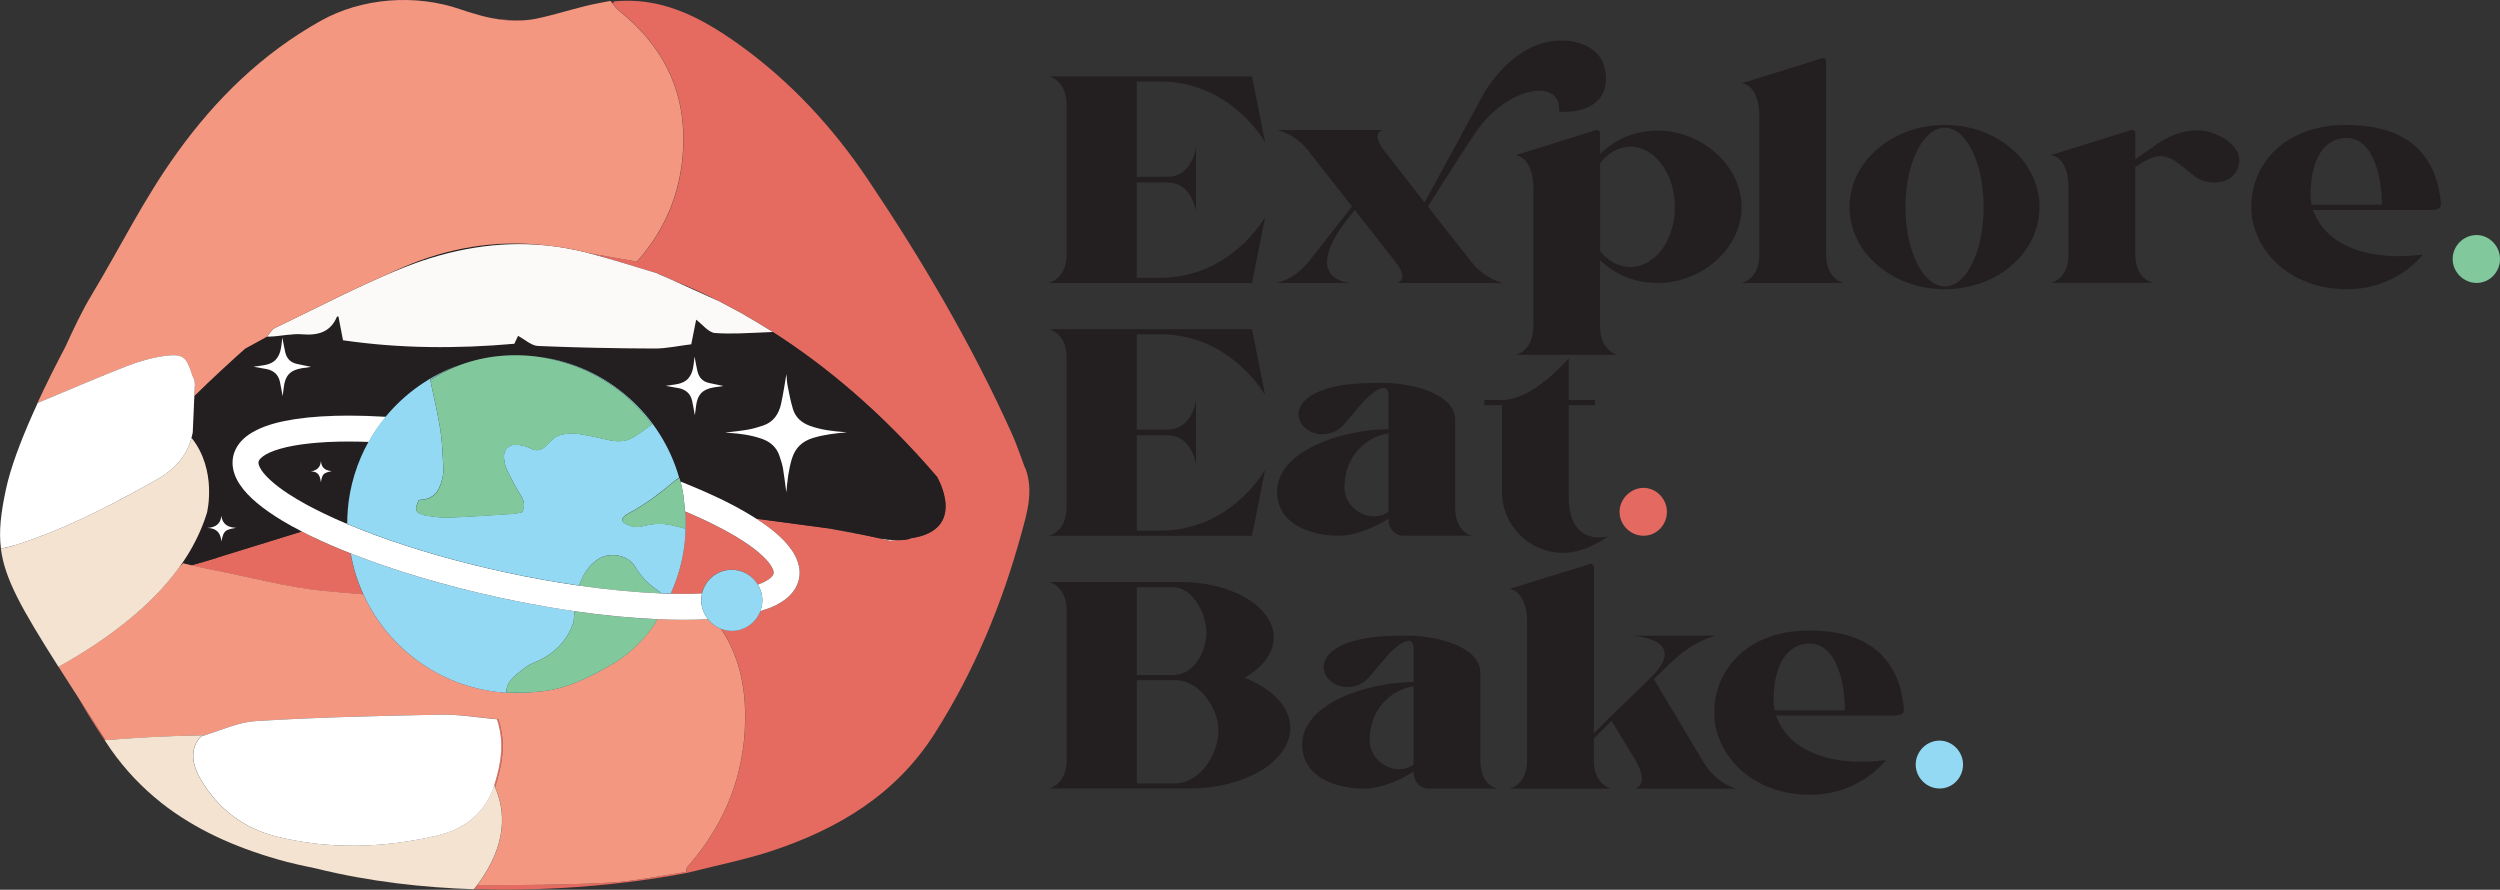 <svg xmlns="http://www.w3.org/2000/svg" id="Layer_2" viewBox="0 0 372.8 132.68"><rect x="0" y="0" width="372.8" height="132.68" fill="#333333" stroke="none"/><defs><style>.cls-1{fill:#fcfaf9;}.cls-1,.cls-2,.cls-3,.cls-4,.cls-5,.cls-6,.cls-7,.cls-8,.cls-9,.cls-10{stroke-width:0px;}.cls-2{fill:#f49781;}.cls-3{fill:#e46a61;}.cls-4{fill:#93d9f4;}.cls-5{fill:#f5e3d2;}.cls-6{fill:none;stroke:#fff;stroke-linecap:round;stroke-linejoin:round;}.cls-7{fill:#81c99c;}.cls-8{fill:#e56a60;}.cls-9{fill:#fff;}.cls-10{fill:#231f20;}</style></defs><g id="Layer_1-2"><path class="cls-5" d="M131.72,80.46c.32.07.64.14.95.21.47-.03.93-.07,1.39-.12-1.27,0-2.62-.22-2.96-.28.21.06.42.12.62.19Z"></path><path class="cls-5" d="M122.79,78.69c.6.11,1.19.2,1.8.32.87.16,1.75.34,2.63.52v-.05c.38.08.78.15,1.17.21-1.2-.24-2.77-.54-4.69-.88-.3-.04-.6-.08-.91-.12Z"></path><path class="cls-8" d="M78.86,2.97c-4.58.31-7.49-.77-7.49-.77-.61-.19-1.21-.36-1.8-.52,3.01,1,6.1,1.69,9.29,1.28Z"></path><path class="cls-8" d="M51.89,78.18s.02,0,.02,0c0,0,0,0,0,0h-.02Z"></path><path class="cls-8" d="M15.67,110.27c-1.41-2.21-2.71-4.23-3.91-6.09,1.2,2.11,2.5,4.18,3.86,6.21.04,0,.08,0,.12-.01-.02-.04-.05-.07-.08-.11Z"></path><path class="cls-8" d="M46.79,80.15c-.62-.3-1.21-.59-1.79-.89-4.14,1.28-8.29,2.57-12.44,3.84l-.03.03c-1.52.48-2.84.86-4.02,1.18.15.03.31.07.46.1.82.18,1.64.35,2.47.53,5.69,1.1,11.33,2.67,17.07,3.21,1.88.18,3.77.33,5.66.49-.87-1.92-1.51-3.96-1.89-6.1-1.97-.78-3.81-1.58-5.5-2.38Z"></path><path class="cls-8" d="M100.03,88.53c.62.01,1.26.03,1.85.03.98,0,1.91-.02,2.8-.06.46-2.03,2.27-3.54,4.43-3.54,1.66,0,3.1.9,3.9,2.23.72-.26,1.28-.55,1.65-.82.26-.19.42-.36.52-.49.1-.14.13-.23.16-.32l.02-.15c0-.19-.08-.57-.44-1.11-.61-.95-2.03-2.26-4.11-3.6-2.21-1.44-5.15-2.94-8.64-4.42.05.63.08,1.26.08,1.9,0,3.69-.8,7.19-2.23,10.35Z"></path><path class="cls-8" d="M51.49,78.01c.1.04.19.08.29.13,0-.06,0-.12,0-.17-.1.02-.2.03-.3.05Z"></path><path class="cls-8" d="M74.32,107.26c-2.81-.25-5.6-.75-8.39-.69-.04,0-.08,0-.12,0,2.75-.04,5.51.45,8.28.69,1.18,3.56.56,6.7-.4,9.81.05.1.09.2.14.3,1.01-3.21,1.71-6.44.49-10.11Z"></path><path class="cls-8" d="M152.86,69.8c-.66-1.75-1.25-3.54-2.02-5.24-5.99-13.28-13.35-25.8-21.47-37.87-5.24-7.78-11.56-14.61-19.22-20.09-1.55-1.11-3.13-2.15-4.75-3.06h0s-.07-.04-.07-.04c-4.18-2.34-8.68-3.81-13.85-3.28l.12.15c-.11,0-.22.02-.34.02.36.45.69.92,1.13,1.27,6.17,4.91,9.58,11.29,9.54,19.17-.03,6.84-2.28,13.02-6.94,18.18l-7.15-1.26c3.41.89,6.75,1.99,10.13,2.98.11.06.22.12.34.17.45.19.9.38,1.35.57l.03.02c.37.17.75.34,1.12.51,1.93.79,3.93,1.68,5.98,2.71.19.09.39.17.58.26l.07.05c.34.18.68.36,1.02.54.34.18.68.36,1.03.55.38.2.76.41,1.14.61.22.13.43.26.65.39,1.02.58,2.04,1.19,3.08,1.84.3.18.6.36.9.54-.01,0-.03,0-.04,0,7.87,5.02,16.26,11.97,24.51,21.6,0,0,4.67,7.89-3.82,9.15-.46.22-1.14.29-1.84.3-.45.05-.92.09-1.39.12-.32-.07-.64-.14-.95-.21-.2-.08-.41-.13-.62-.19-.05,0-.09-.02-.09-.02,0,0-.93-.22-2.63-.56-.39-.07-.78-.13-1.17-.21v.05c-.87-.17-1.76-.36-2.62-.52-.61-.11-1.2-.21-1.8-.32-3.34-.45-6.69-.89-10.03-1.34,1.07.69,2.02,1.38,2.85,2.07,1.05.89,1.91,1.78,2.55,2.76.46.69.8,1.45.97,2.26.07.01.12.02.2.03-.07.02-.12.03-.18.04.06.29.09.59.09.9,0,.32-.03.65-.1.97-.14.65-.43,1.27-.82,1.79-.68.92-1.59,1.57-2.65,2.1-.69.34-1.47.63-2.3.87-.66,1.71-2.3,2.93-4.25,2.93-.56,0-1.1-.12-1.6-.3,2.32,3.44,3.42,7.46,3.58,11.88.31,9.01-2.65,16.86-8.58,23.62-.16.18-.14.5-.21.76-3.79.55-7.57,1.38-11.37,1.59-4.62.26-9.25.3-13.87.35h0s-.87.03-2.39.03c-.85.01-1.7.02-2.55.03-.15,0-.31-.03-.54-.08-.12,0-.26,0-.38-.01-.16.22-.34.44-.52.65,17.93.59,32.06-2.49,32.06-2.49,4.16-1.07,8.4-1.89,12.47-3.25,9.82-3.28,18.37-8.39,24.12-17.42,5.91-9.27,10.05-19.27,12.95-29.83.89-3.23,1.86-6.46.59-9.82Z"></path><path class="cls-10" d="M106.63,49.65c-.99-.07-1.9-1.3-2.83-1.99-.19.97-.44,2.2-.73,3.67-1.86.23-3.66.64-5.45.63-5.8-.02-11.6-.13-17.39-.38-.99-.04-1.95-.96-2.99-1.51.02-.04-.21.45-.55,1.18-8.47.74-16.98.73-25.55-.52-.26-1.39-.47-2.47-.68-3.55l-.22.02c-.95,2.31-2.82,2.85-5.18,2.64-1.46-.13-3.23.29-4.76.34-.16,0-.31.01-.47,0,0,0,0,0,0,0-1.09.59-2.18,1.18-3.26,1.79-.11.09-1.58,1.38-3.75,3.4-1.13,1.05-2.44,2.29-3.85,3.68-.08,1.81-.16,3.62-.24,5.43-.05.28-.12.54-.19.8,3.9,4.86,2.31,11.19,2.31,11.19-.42,1.41-.98,2.77-1.65,4.08-.73,1.44-1.58,2.83-2.55,4.16.21-.23.43-.47.64-.71.39.09.78.19,1.17.29.02,0,.04,0,.06.01,1.17-.32,2.49-.7,4.02-1.18l.03-.03c4.15-1.27,8.29-2.56,12.44-3.84-1.02-.52-1.97-1.05-2.86-1.58-1.48-.89-2.77-1.78-3.85-2.69-1.05-.89-1.91-1.78-2.55-2.75-.64-.97-1.07-2.05-1.08-3.24,0-.32.03-.65.1-.97.14-.66.43-1.27.82-1.79.68-.92,1.59-1.57,2.65-2.1,1.59-.78,3.54-1.3,5.84-1.65,2.31-.35,4.97-.51,7.93-.51,1.74,0,3.6.07,5.53.18,2.87-3.47,6.66-6.15,10.99-7.69,3.9-1.46,8.1-1.81,12.15-1.19,9.88,1.41,17.91,8.57,20.6,17.98,0,0,.02-.01.02-.02.06.19.11.39.16.58,2.02.8,3.91,1.61,5.64,2.44,1.88.9,3.57,1.81,5.07,2.74.19.12.39.24.57.36,3.34.45,6.69.89,10.03,1.34.3.04.6.08.91.12,1.91.34,3.49.64,4.69.88,1.7.34,2.63.56,2.63.56,0,0,.04,0,.09.02.34.06,1.69.29,2.96.28.7,0,1.37-.08,1.84-.3,8.49-1.26,3.82-9.15,3.82-9.15-8.25-9.63-16.63-16.58-24.51-21.6-.4.01-.8.03-1.21.05-2.46.11-4.93.27-7.37.1ZM35.22,78.71c-1.07.18-1.53.3-1.81.78-.16.28-.27.66-.4,1.25-.02-.44-.12-.8-.28-1.09-.32-.59-.9-.9-1.78-.92,1.12-.1,1.95-.51,2.07-1.81.19,1.35,1.07,1.73,2.21,1.79ZM44.98,54.91c-1.71.29-2.46,1.08-2.67,2.81-.05.44-.11.88-.17,1.35-.14-.74-.25-1.45-.41-2.16-.24-1.06-.94-1.67-1.99-1.88-.6-.12-1.2-.21-1.94-.34,1.24-.23,2.51-.16,3.34-1.09.82-.91.8-2.15.95-3.26.15.74.27,1.49.44,2.22.21.89.76,1.48,1.66,1.69.67.16,1.35.29,2.19.46-.56.08-.98.13-1.4.2ZM106.46,57.77c-1.71.29-2.46,1.08-2.68,2.81-.05.44-.11.88-.17,1.35-.14-.74-.25-1.45-.41-2.16-.24-1.06-.94-1.67-1.99-1.88-.6-.12-1.2-.21-1.94-.34,1.24-.23,2.51-.16,3.34-1.09.82-.91.8-2.15.95-3.26.15.74.27,1.49.44,2.22.21.89.76,1.48,1.66,1.69.67.16,1.35.29,2.19.46-.56.08-.98.13-1.4.2ZM121.21,65.3c-1.59.48-2.63,1.46-3.13,3.08-.5,1.63-.68,3.31-.82,4.99v.06c-.17-1.14-.3-2.35-.5-3.55-.11-.63-.32-1.25-.52-1.87-.44-1.35-1.4-2.17-2.73-2.62-1.56-.53-3.17-.74-4.8-.85-.19-.01-.37,0-.56-.04,1.14-.15,2.29-.26,3.42-.45.74-.13,1.47-.36,2.19-.59,1.56-.51,2.36-1.72,2.7-3.22.35-1.57.57-3.16.8-4.46.04.38.05,1.07.18,1.75.22,1.16.46,2.32.79,3.45.38,1.26,1.29,2.06,2.53,2.51,1.71.62,3.5.81,5.3.94l.18.02c-1.71.14-3.4.34-5.05.84Z"></path><path class="cls-10" d="M81.44,36.6c-7.44-.89-14.51.36-21.11,3.16-1.05.44-2.08.92-3.11,1.4,1.02-.44,2.05-.88,3.09-1.29,6.83-2.71,13.91-3.98,21.14-3.26Z"></path><path class="cls-10" d="M51.86,76.18c.29-3.72,1.39-7.21,3.12-10.29-1.02-.04-2.02-.06-2.97-.06-4.29,0-7.83.38-10.2,1.07-1.19.33-2.07.75-2.58,1.12-.26.19-.42.36-.52.49-.1.14-.13.23-.16.32l-.02.15c0,.19.08.57.44,1.11.61.95,2.03,2.26,4.11,3.6,1.48.96,3.29,1.96,5.36,2.95.95.46,1.97.91,3.04,1.37.1-.02.2-.03.3-.05,0-.6.03-1.19.08-1.78ZM47.85,71.89c-.11-.92-.39-1.61-1.49-1.6.93-.14,1.44-.62,1.5-1.58.04.94.54,1.41,1.59,1.53-1.26.28-1.38.41-1.6,1.64Z"></path><path class="cls-10" d="M100.8,42.01c1.99.9,3.99,1.81,5.98,2.71-2.06-1.03-4.05-1.92-5.98-2.71Z"></path><path class="cls-1" d="M84.66,37.05c-1.07-.2-2.15-.35-3.21-.45-7.22-.72-14.31.56-21.14,3.26-1.04.41-2.06.85-3.09,1.29-2.94,1.28-5.84,2.67-8.72,4.09-.83.41-1.66.82-2.48,1.22-1.71.84-3.43,1.69-5.15,2.51-.28.13-.81.96-1.03,1.22,0,0,0,0,0,0,.15,0,.31,0,.47,0,1.53-.06,3.3-.47,4.76-.34,2.36.2,4.23-.33,5.18-2.64l.22-.02c.21,1.09.41,2.17.68,3.55,8.58,1.25,17.08,1.27,25.55.52.34-.73.57-1.22.55-1.18,1.04.55,1.99,1.47,2.99,1.51,5.79.25,11.59.36,17.39.38,1.8,0,3.59-.41,5.45-.63.29-1.47.54-2.71.73-3.67.93.69,1.84,1.92,2.83,1.99,2.44.17,4.91,0,7.37-.1.4-.02.8-.04,1.21-.05.01,0,.03,0,.04,0-.3-.18-.6-.36-.9-.54-1.04-.65-2.06-1.26-3.08-1.84-.22-.13-.43-.26-.65-.39-.38-.2-.76-.41-1.14-.61-.34-.19-.69-.37-1.03-.55-.34-.18-.68-.36-1.02-.54l-.07-.05c-.19-.09-.39-.17-.58-.26-1.99-.9-3.99-1.81-5.98-2.71-.37-.17-.75-.34-1.12-.51l-.03-.02c-.45-.19-.9-.38-1.35-.57-.11-.06-.22-.12-.34-.17-3.37-1-6.72-2.1-10.13-2.98-.17-.04-.34-.09-.5-.14-.89-.23-1.78-.41-2.67-.57Z"></path><path class="cls-2" d="M5.91,59.96c.16-.07.33-.14.49-.2,2.09-.87,4.18-1.76,6.27-2.63,2.05-.86,4.11-1.7,6.18-2.51.05-.02.1-.04.16-.06,0,0,0,0,0,0,1.81-.71,3.74-1.25,5.67-1.49,2.58-.33,3.13.2,3.9,2.66.1.33.27.65.4.97,0,0,0,0,0,0,0,.06.01.11.02.17.02.14.04.27.05.41-.02.44-.04.88-.06,1.32,0,.15-.01.3-.02.46,1.41-1.38,2.72-2.63,3.85-3.68,2.17-2.02,3.64-3.31,3.75-3.4,1.08-.6,2.17-1.2,3.26-1.79.22-.26.75-1.08,1.03-1.22,1.72-.82,3.44-1.66,5.15-2.51.83-.41,1.66-.82,2.48-1.22,2.88-1.42,5.78-2.81,8.72-4.09,1.03-.47,2.07-.95,3.11-1.4,6.6-2.8,13.68-4.05,21.11-3.16,1.07.11,2.14.26,3.21.45.89.16,1.78.35,2.67.57.17.04.34.09.5.14l7.15,1.26c4.65-5.17,6.9-11.34,6.94-18.18.04-7.89-3.37-14.26-9.54-19.17-.44-.35-.77-.82-1.13-1.27-.07-.09-.14-.17-.21-.26-1.23.25-2.48.46-3.7.76-2.5.62-4.96,1.41-7.48,1.92-.34.07-.68.11-1.02.15-3.19.41-6.28-.29-9.29-1.28-.28-.09-.56-.18-.84-.28-6.74-2.34-14.71-1.74-20.86,1.7-8.72,4.88-15.64,11.64-21.4,19.65-5.12,7.12-8.29,13.79-12.82,21.32-1.38,2.3-2.63,4.94-3.84,7.6-1.4,2.66-2.86,5.55-4.2,8.45.1-.05.21-.1.31-.16,0,0,0,0,0,0Z"></path><path class="cls-2" d="M15.75,110.38c4.09-.34,9.03-.63,14.78-.73,2.55-.81,5.07-1.97,7.66-2.13,9.16-.56,18.34-.78,27.51-.95.04,0,.07,0,.11,0,.04,0,.08,0,.12,0,2.78-.05,5.58.45,8.39.69,1.22,3.67.52,6.91-.49,10.11,1.55,3.53,1.9,8.52-2.63,14.58.13,0,.26,0,.38.01.23.05.39.08.54.08.85-.01,1.7-.02,2.55-.03,1.53,0,2.39-.03,2.39-.03h0c4.63-.05,9.26-.1,13.87-.36,3.81-.21,7.58-1.04,11.37-1.59.07-.26.05-.58.21-.76,5.94-6.76,8.89-14.61,8.58-23.62-.15-4.43-1.26-8.44-3.58-11.88-.78-.29-1.46-.8-1.96-1.44-1.17.06-2.39.1-3.67.1-1.23,0-2.53-.04-3.87-.1-.68,1.5-3.38,4.73-6.43,6.54-.49.29-.97.56-1.42.82-.89.54-1.84,1.01-2.8,1.44-.32.15-.63.29-.93.42-2.38,1.01-4.27,1.43-6.25,1.6-1.02.12-2.05.2-3.1.2-.51,0-1.01-.02-1.51-.05-.02,0-.04,0-.06,0,0,0,0,0,0,0-9.5-.59-17.57-6.44-21.33-14.68-1.89-.16-3.78-.31-5.66-.49-5.74-.54-11.38-2.11-17.07-3.21-.82-.18-1.64-.35-2.47-.53-.15-.03-.31-.07-.46-.1-.02,0-.04,0-.06-.01-.39-.1-.78-.19-1.17-.29-.21.24-.42.47-.64.71-.02.03-.04.06-.07.09-4.29,5.84-10.72,10.62-17.47,14.41-.13.07-.26.15-.39.22.93,1.46,1.94,3.03,3.04,4.75,1.19,1.86,2.49,3.88,3.91,6.09.02.04.05.07.08.11Z"></path><path class="cls-5" d="M26.59,84.8s.04-.06.07-.09c.97-1.33,1.83-2.71,2.55-4.16.66-1.32,1.22-2.67,1.65-4.08,0,0,1.59-6.33-2.31-11.19-.74,2.89-2.65,4.82-5.31,6.32-2.21,1.24-4.43,2.46-6.68,3.61-.72.37-1.44.73-2.17,1.09-.67.33-1.35.66-2.02.98-3.35,1.57-6.77,2.97-10.33,4.08-.02,0-.04,0-.06.02-.61.19-1.23.33-1.85.43.57,4.5,3.07,8.94,8.59,17.63.13-.07.26-.15.39-.22,6.75-3.8,13.18-8.58,17.47-14.41Z"></path><path class="cls-6" d="M12.67,57.13c2.05-.86,4.11-1.7,6.18-2.51"></path><path class="cls-9" d="M2.04,81.36c3.56-1.11,6.98-2.51,10.33-4.08.68-.32,1.35-.65,2.02-.98.72-.36,1.45-.72,2.17-1.09,2.25-1.16,4.47-2.37,6.68-3.61,2.66-1.5,4.57-3.43,5.31-6.32.07-.26.14-.52.19-.8.08-1.81.16-3.62.24-5.43,0-.15.01-.3.02-.46.02-.44.04-.88.06-1.32-.02-.14-.03-.27-.05-.41,0-.06-.01-.11-.02-.17,0,0,0,0,0,0-.14-.32-.3-.63-.4-.97-.78-2.47-1.32-2.99-3.9-2.66-1.92.24-3.86.79-5.67,1.49,0,0,0,0,0,0-.05.02-.1.04-.16.06-2.07.81-4.13,1.65-6.18,2.51-2.09.87-4.18,1.76-6.27,2.63-.16.07-.33.14-.49.2,0,0,0,0,0,0-.1.05-.21.1-.31.16-.28.61-.55,1.22-.82,1.82-1.77,3.99-3.23,7.89-3.91,11.06-.75,3.53-1.07,6.17-.74,8.8.62-.1,1.23-.24,1.85-.43.02,0,.04,0,.06-.02Z"></path><path class="cls-5" d="M73.83,117.37c-.04-.1-.09-.2-.14-.3-.07.22-.13.44-.21.67-1.19,2.97-3.22,4.91-5.9,6.06-.8.34-1.64.62-2.55.83-7.91,1.83-15.84,2.07-23.75.12-4.88-1.2-8.68-4.04-11.27-8.38-1.62-2.7-1.59-4.93-.05-6.56.18-.05.36-.11.55-.17-5.74.1-10.68.38-14.78.73-.04,0-.08,0-.12.01.31.46.6.92.92,1.37,2.18,3.11,4.69,5.71,7.46,7.91h0s.04.04.04.04c5.03,3.97,10.94,6.6,17.34,8.44,1.87.54,3.78.96,5.7,1.35,8.03,2,16.13,2.87,23.59,3.11.17-.22.36-.44.52-.65,4.53-6.06,4.18-11.05,2.63-14.58Z"></path><path class="cls-9" d="M74.09,107.26c-2.77-.24-5.53-.73-8.28-.69-.04,0-.07,0-.11,0-9.18.18-18.35.39-27.51.95-2.59.16-5.11,1.32-7.66,2.13-.18.06-.36.12-.55.17-1.54,1.63-1.57,3.85.05,6.56,2.59,4.33,6.39,7.17,11.27,8.38,7.91,1.95,15.84,1.7,23.75-.12.9-.21,1.75-.49,2.55-.83,2.67-1.15,4.71-3.08,5.9-6.06.07-.22.14-.44.21-.67.96-3.11,1.58-6.26.4-9.81Z"></path><path class="cls-4" d="M77.09,103.36c1.05,0,2.08-.07,3.1-.2-1.42.12-2.88.13-4.61.15.5.03,1,.05,1.51.05Z"></path><path class="cls-4" d="M77.98,99.8c.49-.4,1.05-.75,1.63-.98,2.96-1.18,4.95-3.18,5.93-6.06.03-.59.07-1.12.12-1.62-2.33-.34-4.73-.74-7.18-1.21-1.36-.26-2.73-.54-4.11-.84-8.27-1.8-15.83-4.09-22.07-6.56.37,2.14,1.01,4.18,1.89,6.1,3.76,8.24,11.83,14.09,21.33,14.68-.07-1.7,1.23-2.5,2.46-3.51Z"></path><path class="cls-4" d="M90.17,99.7c-1.02.57-1.94,1.04-2.8,1.44.96-.43,1.91-.9,2.8-1.44Z"></path><path class="cls-7" d="M94.71,84.52c-1-1.72-3.8-2.36-5.67-1.02-1.3.93-2.12,2.2-2.69,3.83,4.4.63,8.51,1.01,12.2,1.16-.02-.07-.04-.12-.07-.14-1.53-1.01-2.84-2.24-3.77-3.83Z"></path><path class="cls-7" d="M85.66,91.14c-.05.5-.09,1.03-.12,1.62-.97,2.88-2.96,4.88-5.93,6.06-.58.23-1.14.58-1.63.98-1.23,1.01-2.53,1.8-2.46,3.51,0,0,0,0,0,0,.02,0,.04,0,.06,0,1.73-.02,3.19-.02,4.61-.15,1.98-.17,3.87-.59,6.25-1.6.3-.13.61-.27.93-.42.86-.4,1.78-.87,2.8-1.44.46-.26.93-.53,1.42-.82,3.06-1.81,5.76-5.04,6.43-6.54-.04,0-.07,0-.11,0-3.76-.17-7.88-.56-12.25-1.19Z"></path><path class="cls-9" d="M104.56,89.52c0-.35.05-.69.12-1.02-.89.04-1.82.06-2.8.06-.6,0-1.23-.02-1.85-.03-.49-.01-.98-.02-1.48-.04-3.69-.15-7.81-.53-12.2-1.16-3.57-.51-7.32-1.18-11.16-2.02-6.98-1.52-13.43-3.39-18.94-5.41-1.53-.56-2.97-1.13-4.34-1.7,0,0-.02,0-.02,0h-.11s0-.03,0-.05c-.1-.04-.19-.08-.29-.13-1.06-.45-2.08-.91-3.04-1.37-2.07-.99-3.89-1.99-5.36-2.95-2.08-1.34-3.49-2.65-4.11-3.6-.36-.55-.44-.92-.44-1.11l.02-.15c.02-.09.06-.19.16-.32.1-.13.26-.31.52-.49.51-.38,1.4-.79,2.58-1.12,2.37-.68,5.92-1.07,10.2-1.07.95,0,1.95.02,2.97.06.74-1.33,1.6-2.58,2.56-3.74-1.93-.12-3.79-.18-5.53-.18-2.96,0-5.63.17-7.93.51-2.31.35-4.26.86-5.84,1.65-1.05.53-1.97,1.18-2.65,2.1-.38.52-.67,1.13-.82,1.79-.07.32-.1.65-.1.97,0,1.19.44,2.27,1.08,3.24.64.97,1.5,1.87,2.55,2.75,1.08.91,2.37,1.81,3.85,2.69.88.53,1.84,1.06,2.86,1.58.58.3,1.17.6,1.79.89,1.69.81,3.53,1.6,5.5,2.38,6.24,2.47,13.8,4.75,22.07,6.56,1.39.3,2.76.58,4.11.84,2.45.47,4.85.88,7.18,1.21,4.38.63,8.49,1.02,12.25,1.19.04,0,.07,0,.11,0,1.33.06,2.63.1,3.87.1,1.29,0,2.5-.04,3.67-.1-.44-.56-.76-1.2-.91-1.93-.06-.29-.09-.58-.09-.88Z"></path><path class="cls-9" d="M107.11,74.25c-1.73-.83-3.62-1.64-5.64-2.44.23.84.39,1.68.49,2.51.06.48.1.97.14,1.45,0,.07.01.15.02.22,0,.09,0,.18.01.26.02,0,.03.01.05.02,3.48,1.47,6.43,2.98,8.64,4.42,2.08,1.34,3.49,2.65,4.11,3.6.36.55.44.92.44,1.11l-.02.15c-.02.09-.06.19-.16.32-.1.13-.26.31-.52.49-.37.27-.93.56-1.65.82.41.68.66,1.47.66,2.33,0,.57-.12,1.12-.31,1.62.83-.25,1.61-.53,2.3-.87,1.05-.53,1.97-1.18,2.65-2.1.38-.52.67-1.13.82-1.79.07-.32.1-.65.1-.97,0-.31-.03-.61-.09-.9.06-.02.11-.03.18-.04-.07-.01-.13-.02-.2-.03-.16-.81-.51-1.57-.97-2.26-.64-.97-1.5-1.87-2.55-2.76-.83-.7-1.79-1.39-2.85-2.07-.19-.12-.38-.24-.57-.36-1.49-.92-3.18-1.83-5.07-2.74Z"></path><path class="cls-4" d="M113.02,87.2c-.8-1.33-2.24-2.23-3.9-2.23-2.17,0-3.97,1.51-4.43,3.54-.08.33-.12.67-.12,1.02,0,.3.03.6.09.88.14.72.47,1.37.91,1.93.51.65,1.18,1.15,1.96,1.44.5.19,1.03.3,1.6.3,1.94,0,3.59-1.22,4.25-2.93.19-.51.31-1.05.31-1.62,0-.85-.25-1.64-.66-2.33Z"></path><path class="cls-4" d="M51.86,76.18c-.05.59-.08,1.18-.08,1.78,0,.06,0,.12,0,.17,0,.02,0,.03,0,.05h.13s0,0,0,0c1.37.57,2.81,1.14,4.34,1.7,5.5,2.01,11.96,3.89,18.94,5.41,3.85.84,7.59,1.51,11.16,2.02.58-1.63,1.39-2.9,2.69-3.83,1.86-1.34,4.67-.7,5.67,1.02.92,1.59,2.24,2.82,3.77,3.83.03.02.05.07.07.14.5.02.99.03,1.48.04,1.43-3.16,2.23-6.66,2.23-10.35,0-.64-.03-1.27-.08-1.9-.02,0-.03-.01-.05-.02.04.86.05,1.72.05,2.58-.91-.22-1.75-.46-2.61-.62-.12-.02-.24-.02-.36-.04-.59-.07-1.18-.07-1.77,0-.6.07-1.2.19-1.8.34-.83.2-1.54.02-2.23-.34-.08-.04-.15-.07-.23-.12-.48-.28-.51-.67-.1-1.05.21-.2.47-.36.73-.5.59-.31,1.17-.64,1.73-1,.14-.09.27-.18.41-.27.44-.29.88-.57,1.31-.88,1.12-.81,2.2-1.67,3.27-2.57.09-.08.19-.15.3-.23.1-.07.21-.16.33-.24.04-.03.07-.05.11-.08-2.69-9.41-10.72-16.56-20.6-17.98.18.03.36.08.55.11.47.08.94.17,1.4.28.31.07.62.15.93.24.45.12.89.25,1.32.4.25.08.51.16.76.26.51.19,1.01.39,1.5.61.37.16.73.34,1.09.52.09.04.18.09.26.14,2.83,1.44,5.37,3.41,7.44,5.85.35.4.69.81,1.01,1.23.09.13.19.25.29.39,0,0,0,0-.01,0-.92.65-1.81,1.37-2.78,1.95-1.22.72-2.56.66-3.91.34-1.4-.33-2.82-.64-4.24-.86-.72-.11-1.48-.05-2.21.04-.75.09-1.4.46-1.93,1.01-.04.04-.07.07-.11.11-.22.23-.44.46-.67.68-.65.61-1.33.78-2.2.34-.61-.31-1.33-.5-2.02-.56-1.31-.1-2.11.72-1.98,2.02,0,0,0,.02,0,.03.07.66.25,1.33.54,1.92.62,1.27,1.3,2.51,2.03,3.71.11.19.2.37.27.55.07.19.12.38.13.58.03.39-.05.8-.28,1.26-.51.08-1,.21-1.5.24-3.16.2-6.31.42-9.47.55-1.06.04-2.14-.14-3.2-.27-.36-.04-.72-.19-1.06-.33-.24-.1-.38-.22-.47-.37-.12-.19-.14-.43-.05-.77.03-.11.07-.22.11-.32.07-.17.14-.34.2-.49.1-.05.16-.11.21-.11,2.03-.05,2.79-1.29,3.17-2.59.17-.61.35-1.26.32-1.88-.05-1.07-.09-2.15-.16-3.22-.06-.91-.14-1.81-.28-2.7-.07-.42-.14-.84-.22-1.27-.38-2.08-.87-4.15-1.3-6.24.66-.43,1.34-.82,2.03-1.17.77-.39,1.55-.73,2.34-1.03-4.33,1.54-8.11,4.22-10.99,7.69-.96,1.16-1.82,2.42-2.56,3.74-1.73,3.09-2.83,6.58-3.12,10.29Z"></path><path class="cls-7" d="M64.16,56.65c.43,2.09.93,4.15,1.3,6.24.08.42.16.84.22,1.27.14.89.22,1.8.28,2.7.07,1.07.11,2.15.16,3.22.03.62-.15,1.27-.32,1.88-.37,1.3-1.14,2.55-3.17,2.59-.06,0-.11.06-.21.11-.06.15-.13.32-.2.49-.04.1-.08.21-.11.32-.09.34-.07.58.05.77.09.14.24.26.47.37.34.15.69.29,1.06.33,1.06.12,2.14.31,3.2.27,3.16-.13,6.32-.35,9.47-.55.5-.03.99-.16,1.5-.24.23-.46.31-.87.28-1.26-.02-.2-.06-.39-.13-.58-.07-.18-.16-.37-.27-.55-.73-1.2-1.41-2.45-2.03-3.71-.29-.59-.47-1.27-.54-1.92,0,0,0-.02,0-.03-.13-1.3.67-2.13,1.98-2.02.69.05,1.41.25,2.02.56.87.44,1.55.27,2.2-.34.23-.22.45-.45.67-.68.04-.04.07-.07.11-.11.53-.55,1.19-.92,1.93-1.01.73-.09,1.49-.15,2.21-.04,1.42.22,2.84.53,4.24.86,1.35.32,2.69.38,3.91-.34.97-.57,1.86-1.29,2.78-1.95,0,0,0,0,.01,0-.09-.13-.19-.26-.29-.39-.32-.42-.66-.83-1.01-1.23-2.07-2.44-4.61-4.4-7.44-5.85-.09-.05-.18-.09-.26-.14-.36-.18-.72-.35-1.09-.52-.49-.22-.99-.42-1.5-.61-.25-.09-.51-.17-.76-.26-.44-.14-.88-.28-1.32-.4-.31-.08-.62-.16-.93-.24-.46-.11-.93-.2-1.4-.28-.18-.03-.36-.08-.55-.11-4.05-.62-8.24-.27-12.15,1.19-.79.3-1.58.64-2.34,1.03-.69.35-1.37.74-2.03,1.17Z"></path><path class="cls-7" d="M100.84,71.57c-.11.08-.21.15-.3.23-1.06.89-2.14,1.76-3.27,2.57-.43.31-.87.59-1.31.88-.14.09-.27.18-.41.27-.56.35-1.14.69-1.73,1-.26.14-.52.3-.73.5-.41.38-.38.78.1,1.05.08.04.15.08.23.12.69.36,1.4.55,2.23.34.59-.15,1.19-.27,1.8-.34.58-.07,1.17-.07,1.77,0,.12.01.24.01.36.04.86.16,1.7.4,2.61.62,0-.86-.01-1.72-.05-2.58,0-.09,0-.18-.01-.26,0-.07-.01-.15-.02-.22-.03-.48-.08-.97-.14-1.45-.1-.84-.26-1.67-.49-2.51-.05-.19-.1-.39-.16-.58,0,0-.02.01-.02.02-.04.03-.07.05-.11.08-.12.09-.23.17-.33.24Z"></path><path class="cls-9" d="M120.77,63.5c-1.24-.45-2.15-1.25-2.53-2.51-.34-1.13-.57-2.29-.79-3.45-.13-.68-.14-1.38-.18-1.75-.23,1.29-.45,2.89-.8,4.46-.34,1.5-1.14,2.71-2.7,3.22-.72.23-1.45.46-2.19.59-1.13.2-2.28.31-3.42.45.19.04.37.03.56.04,1.63.1,3.24.32,4.8.85,1.33.45,2.29,1.27,2.73,2.62.2.61.41,1.23.52,1.87.2,1.2.33,2.41.49,3.55v-.06c.15-1.69.33-3.36.83-4.99.5-1.61,1.53-2.59,3.13-3.08,1.65-.5,3.34-.7,5.05-.84l-.18-.02c-1.8-.13-3.59-.32-5.3-.94Z"></path><path class="cls-9" d="M104.01,55.41c-.17-.73-.29-1.48-.44-2.22-.15,1.12-.13,2.35-.95,3.26-.84.93-2.1.86-3.34,1.09.73.13,1.34.22,1.94.34,1.05.21,1.75.82,1.99,1.88.16.71.27,1.42.41,2.16.06-.46.11-.9.17-1.35.21-1.73.96-2.52,2.68-2.81.42-.07.84-.12,1.4-.2-.83-.17-1.51-.31-2.19-.46-.9-.21-1.45-.81-1.66-1.69Z"></path><path class="cls-9" d="M33.01,76.92c-.12,1.3-.95,1.71-2.07,1.81.88.02,1.47.33,1.78.92.16.3.26.66.28,1.09.13-.59.24-.98.4-1.25.28-.48.74-.6,1.81-.78-1.14-.06-2.01-.43-2.21-1.79Z"></path><path class="cls-9" d="M47.86,68.72c-.06.95-.58,1.43-1.5,1.58,1.1-.02,1.38.67,1.49,1.6.22-1.23.35-1.37,1.6-1.64-1.05-.11-1.55-.59-1.59-1.53Z"></path><path class="cls-9" d="M42.54,52.56c-.17-.73-.29-1.48-.44-2.22-.15,1.12-.13,2.35-.95,3.26-.83.93-2.1.86-3.34,1.09.73.13,1.34.22,1.94.34,1.05.21,1.75.82,1.99,1.88.16.71.27,1.42.41,2.16.06-.46.11-.9.17-1.35.21-1.73.96-2.52,2.67-2.81.42-.07.84-.12,1.4-.2-.83-.17-1.51-.31-2.19-.46-.9-.21-1.45-.81-1.66-1.69Z"></path><path class="cls-10" d="M156.41,42.2h30.29l1.96-9.87s-5.02,9.1-15.66,9.1h-3.49v-14.21h4.59c3.74,0,4.25,4.42,4.25,4.42v-9.7s-.51,4.42-4.25,4.42h-4.59v-14.21h3.49c10.64,0,15.66,9.1,15.66,9.1l-1.96-9.87h-30.29s2.64.51,2.64,4.25v22.29c0,3.74-2.64,4.25-2.64,4.25Z"></path><path class="cls-10" d="M190.37,42.2h11.06s-7.23-.26-1.02-8.85l1.62-2.04,6.04,7.74c2.21,2.72.26,3.15.26,3.15h15.83s-2.55-.43-4.76-3.15l-6.47-8.25c1.11-1.7,4-6.38,7.06-10.98,2.72-4.08,6.81-6.3,9.53-6.3,1.87,0,3.15,1.02,2.98,3.15,0,0,7.23.68,6.98-5.28-.26-5.02-5.53-5.87-8.85-5.1-3.83.77-7.32,4.25-9.27,7.49l-8.93,16.42-5.96-7.66c-2.21-2.81-.26-3.15-.26-3.15h-15.83s2.55.34,4.76,3.15l6.47,8.25-6.47,8.25c-2.21,2.72-4.76,3.15-4.76,3.15Z"></path><path class="cls-10" d="M290.01,18.63c-7.83,0-14.21,5.45-14.21,12.25s6.38,12.25,14.21,12.25,14.12-5.45,14.12-12.25-6.3-12.25-14.12-12.25ZM290.01,42.71c-3.23,0-5.87-5.28-5.87-11.83s2.64-11.83,5.87-11.83,5.79,5.28,5.79,11.83-2.55,11.83-5.79,11.83Z"></path><path class="cls-10" d="M259.72,42.2h15.23s-2.64-.51-2.64-4.25V9.19c0-.34-.26-.6-.6-.51-1.87.6-12,3.74-12,3.74,1.53.17,2.64,1.96,2.64,4.85v20.68c0,3.74-2.64,4.25-2.64,4.25Z"></path><path class="cls-10" d="M349.83,18.63c-8.93,0-14.12,5.62-14.12,12.25,0,6.04,5.36,12.25,14.29,12.25,7.49,0,11.32-5.19,11.32-5.19,0,0-1.53.26-3.66.26-4.08,0-10.55-1.02-12.76-6.89h17.27c1.45,0,1.96-.17,1.79-1.28-1.02-9.87-8.68-11.4-14.12-11.4ZM344.72,30.54c-.09-.6-.17-.77-.17-1.45,0-5.36,2.04-8.51,5.36-8.51,4.17,0,5.28,6.21,5.28,9.95h-10.47Z"></path><path class="cls-10" d="M328.38,19.48c-2.72-.26-5.28.85-7.49,2.55l-2.47,1.7v-3.83c0-.34-.26-.6-.6-.51-1.87.6-12,3.74-12,3.74,1.53.17,2.64,1.96,2.64,4.85v9.95c0,3.74-2.64,4.25-2.64,4.25h15.23s-2.64-.51-2.64-4.25v-13.02l.68-.43c1.28-.85,2.21-1.19,3.06-1.19,2.13,0,3.49,1.96,5.62,3.32.6.34,1.53.6,2.47.6,1.45,0,2.89-.6,3.49-2.21,1.19-3.32-3.32-5.36-5.36-5.53Z"></path><path class="cls-10" d="M238.61,19.91c0-.34-.26-.6-.6-.51-1.87.6-12,3.74-12,3.74,1.45.17,2.64,1.96,2.64,4.85v20.68c0,3.74-2.64,4.25-2.64,4.25h15.23s-2.64-.51-2.64-4.25v-9.87c2.21,2.13,5.19,3.4,8.59,3.4,6.55,0,12.51-5.1,12.51-11.32s-5.96-11.4-12.51-11.4c-3.4,0-6.38,1.28-8.59,3.49v-3.06ZM243.12,21.87c3.66,0,6.64,4.08,6.64,9.02s-2.98,8.93-6.64,8.93c-1.7,0-3.32-.85-4.51-2.38v-13.1c1.19-1.53,2.81-2.47,4.51-2.47Z"></path><path class="cls-7" d="M369.31,35.05c-1.96,0-3.57,1.62-3.57,3.57s1.62,3.57,3.57,3.57,3.49-1.62,3.49-3.57-1.62-3.57-3.49-3.57Z"></path><path class="cls-10" d="M190.45,72.83c-.34,5.02,4.51,7.06,9.19,7.06,2.55,0,5.45-1.28,7.4-2.55,0,1.36.85,2.55,2.3,2.55h10.3s-2.64-.26-2.64-4.25v-13.02c0-3.83-6.21-5.53-10.98-5.53-4.08,0-7.32.26-10.04,1.62-1.62.85-3.32,2.72-1.7,4.76.77.85,1.79,1.28,2.89,1.28,1.19,0,2.3-.43,3.15-1.36.26-.26,1.19-1.45,2.47-2.89,1.11-1.36,2.64-2.64,3.49-2.64.51,0,.77.34.77,1.11v5.02c-7.06.09-16.08,3.15-16.59,8.85ZM207.04,76.32c-.68.51-1.45.68-2.21.68-2.3,0-4.34-2.04-4.34-4.25,0-5.62,4.34-7.91,6.55-8.08v11.66Z"></path><path class="cls-10" d="M156.41,79.9h30.29l1.96-9.87s-5.02,9.1-15.66,9.1h-3.49v-14.21h4.59c3.74,0,4.25,4.42,4.25,4.42v-9.7s-.51,4.42-4.25,4.42h-4.59v-14.21h3.49c10.64,0,15.66,9.1,15.66,9.1l-1.96-9.87h-30.29s2.64.51,2.64,4.25v22.29c0,3.74-2.64,4.25-2.64,4.25Z"></path><path class="cls-10" d="M233.08,82.45c3.49,0,6.72-2.47,6.72-2.47,0,0-5.87,1.7-5.87-5.87v-13.7h3.91v-.77h-3.91v-6.21s-5.28,6.21-9.87,6.21h-2.72v.77h2.64v12.93c0,5.02,4.08,9.1,9.1,9.1Z"></path><path class="cls-3" d="M241.51,76.32c0,1.96,1.62,3.57,3.57,3.57s3.49-1.62,3.49-3.57-1.62-3.57-3.49-3.57-3.57,1.62-3.57,3.57Z"></path><path class="cls-10" d="M185.6,101.08c2.64-1.53,4.34-3.66,4.34-6.04,0-4.51-6.21-8.25-13.78-8.25h-19.74s2.64.51,2.64,4.25v22.29c0,3.74-2.64,4.25-2.64,4.25h20.93c8.34,0,15.06-4.08,15.06-9.02,0-3.15-2.72-5.87-6.81-7.49ZM169.52,87.56h5.28c3.32,0,5.1,4.25,5.1,6.81,0,2.3-1.53,6.3-5.02,6.3h-5.36v-13.1ZM175.22,116.82h-5.7v-15.4h5.7c3.57,0,6.47,4.08,6.47,7.49,0,3.74-2.89,7.91-6.47,7.91Z"></path><path class="cls-10" d="M220.74,113.34v-13.02c0-3.83-6.21-5.53-10.98-5.53-4.08,0-7.32.26-10.04,1.62-1.62.85-3.32,2.72-1.7,4.76.77.85,1.79,1.28,2.89,1.28,1.19,0,2.3-.43,3.15-1.36.26-.26,1.19-1.45,2.47-2.89,1.11-1.36,2.64-2.64,3.49-2.64.51,0,.77.34.77,1.11v5.02c-7.06.09-16.08,3.15-16.59,8.85-.34,5.02,4.51,7.06,9.19,7.06,2.55,0,5.45-1.28,7.4-2.55,0,1.36.85,2.55,2.3,2.55h10.3s-2.64-.26-2.64-4.25ZM210.79,114.02c-.68.51-1.45.68-2.21.68-2.3,0-4.34-2.04-4.34-4.25,0-5.62,4.34-7.91,6.55-8.08v11.66Z"></path><path class="cls-10" d="M253.84,113.34l-7.23-12.08,2.3-2.21c3.83-3.74,6.98-4.25,6.98-4.25h-12.42s8.42.43,2.89,6.04c-1.53,1.53-6.3,6.13-6.3,6.13l-2.38,2.38v-24.76c0-.34-.26-.6-.6-.51-.17.09-.43.17-.68.26-3.74,1.11-7.57,2.3-11.32,3.49,1.45.17,2.64,1.96,2.64,4.85v20.68c0,3.74-2.64,4.25-2.64,4.25h15.23s-2.64-.51-2.64-4.25v-3.23l2.64-2.64,3.57,5.87c2.21,3.74-.09,4.25-.09,4.25h15.23s-2.98-.51-5.19-4.25Z"></path><path class="cls-10" d="M269.75,94.02c-8.93,0-14.12,5.62-14.12,12.25,0,6.04,5.36,12.25,14.29,12.25,7.49,0,11.32-5.19,11.32-5.19,0,0-1.53.26-3.66.26-4.08,0-10.55-1.02-12.76-6.89h17.27c1.45,0,1.96-.17,1.79-1.28-1.02-9.87-8.68-11.4-14.12-11.4ZM264.65,105.93c-.09-.6-.17-.77-.17-1.45,0-5.36,2.04-8.51,5.36-8.51,4.17,0,5.28,6.21,5.28,9.95h-10.47Z"></path><path class="cls-4" d="M289.24,110.44c-1.96,0-3.57,1.62-3.57,3.57s1.62,3.57,3.57,3.57,3.49-1.62,3.49-3.57-1.62-3.57-3.49-3.57Z"></path></g></svg>